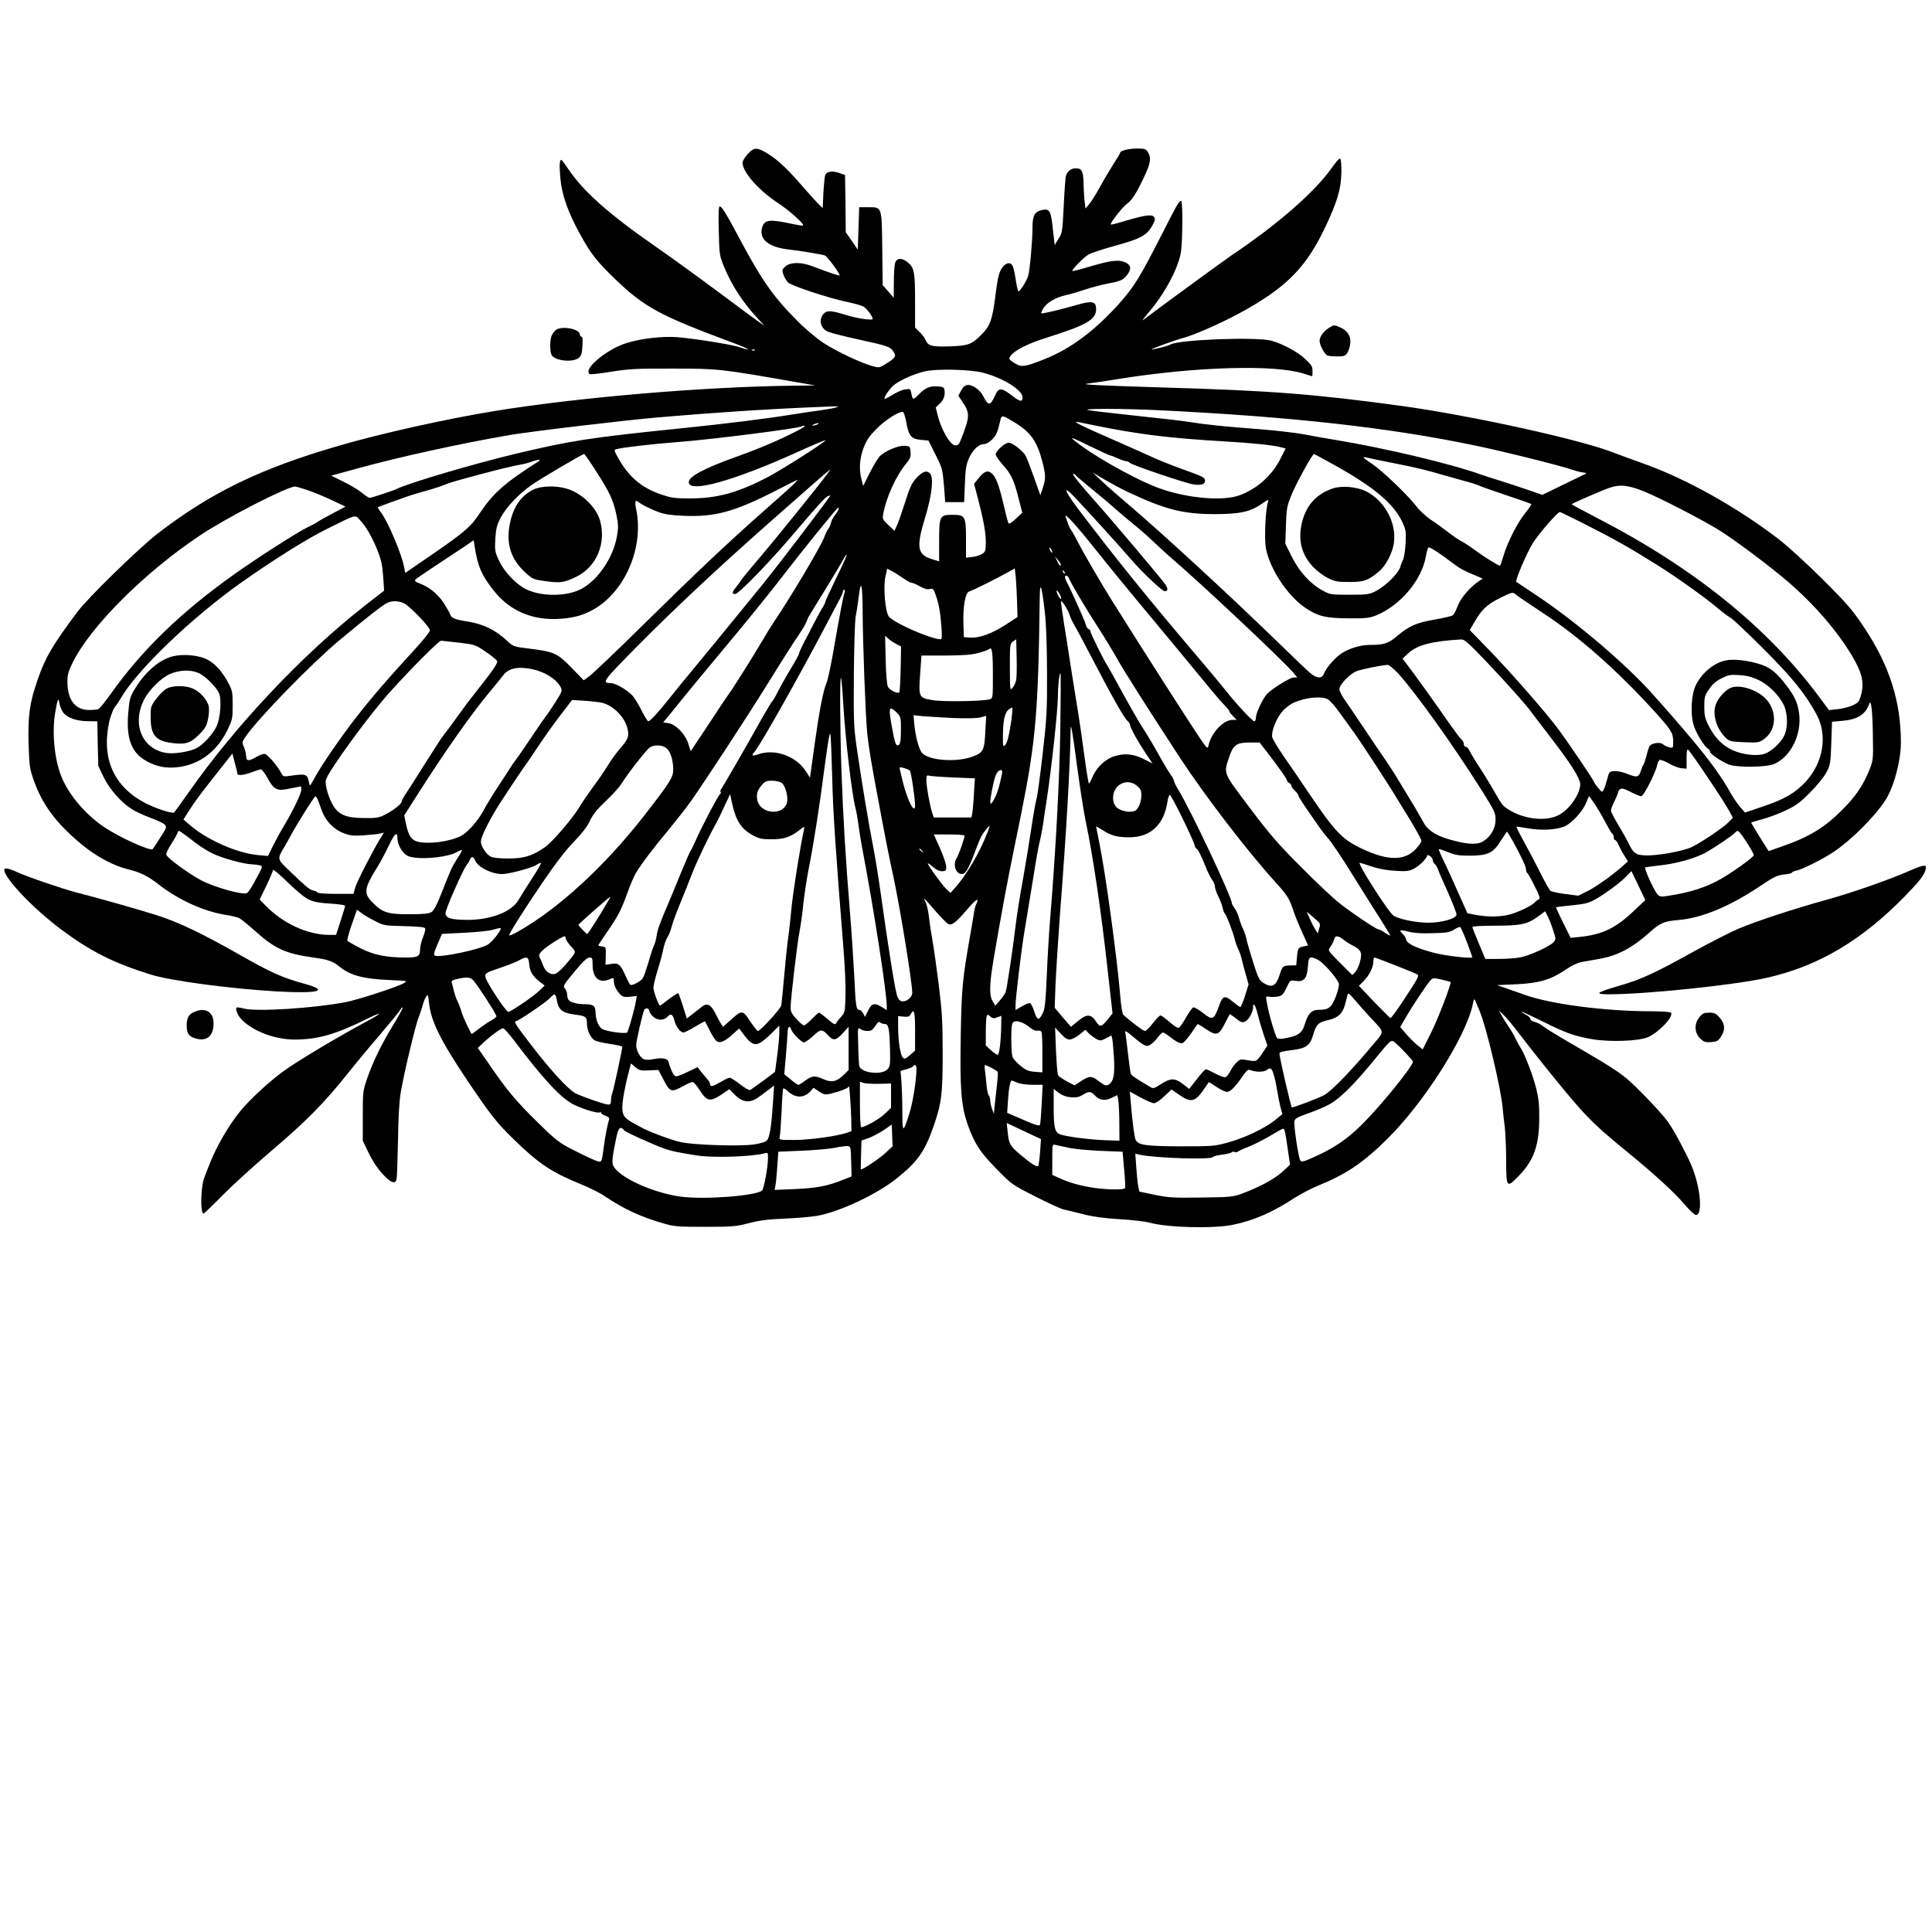 <?xml version="1.0" encoding="UTF-8" standalone="yes"?>
<svg version="1.0" xmlns="http://www.w3.org/2000/svg" width="1024pt" height="1024pt" viewBox="0 0 1366 1366" preserveAspectRatio="xMidYMid meet">
  <g transform="translate(0,1366) scale(0.1,-0.1)" fill="#000000" stroke="none">
    <path d="M5286 12570 c-20 -22 -36 -49 -36 -60 0 -66 112 -194 250 -285 84
-55 189 -150 178 -160 -2 -2 -35 3 -73 11 -160 35 -198 32 -215 -20 -28 -87
42 -145 195 -161 62 -7 218 -32 247 -41 16 -5 111 -134 104 -141 -4 -4 -69 18
-196 66 -77 29 -151 28 -186 -2 -25 -22 -26 -26 -15 -59 6 -19 22 -44 34 -56
26 -24 294 -112 417 -137 47 -10 97 -23 112 -31 24 -12 68 -70 68 -89 0 -13
-120 5 -199 31 -89 28 -124 30 -145 8 -41 -41 -26 -107 30 -130 20 -8 116 -33
213 -54 206 -45 224 -51 245 -82 25 -35 20 -46 -40 -84 -55 -35 -57 -36 -103
-23 -80 21 -256 104 -348 164 -54 36 -128 98 -193 164 -165 166 -246 283 -405
581 -95 178 -121 220 -137 220 -7 0 -9 -58 -6 -172 4 -168 5 -175 37 -253 54
-133 136 -258 245 -374 l41 -44 -35 24 c-19 13 -150 109 -290 214 -140 104
-341 250 -445 322 -330 229 -509 388 -617 548 -24 35 -46 65 -49 65 -13 0 -15
-38 -7 -130 10 -117 55 -244 140 -397 77 -140 116 -189 248 -317 205 -197 315
-257 820 -445 74 -27 127 -50 118 -51 -10 0 -35 7 -55 14 -46 18 -326 63 -444
72 -107 8 -257 -9 -361 -42 -142 -45 -310 -187 -258 -219 5 -3 74 4 152 17
127 20 177 23 438 22 320 0 329 -1 900 -101 l105 -18 -165 -2 c-631 -8 -1504
-82 -2097 -178 -338 -55 -800 -157 -1102 -245 -557 -161 -911 -332 -1291 -626
-124 -96 -489 -451 -561 -548 -178 -238 -228 -322 -283 -482 -56 -160 -69
-253 -64 -449 5 -157 7 -177 35 -257 61 -176 159 -308 340 -458 105 -87 225
-151 328 -176 87 -21 143 -49 219 -109 140 -109 320 -190 475 -214 40 -6 83
-17 94 -23 12 -6 64 -49 116 -95 135 -121 213 -156 406 -183 106 -15 136 -25
182 -62 81 -65 166 -88 353 -97 134 -6 135 -6 104 -23 -50 -28 -325 -117 -408
-133 -229 -44 -628 -69 -721 -46 -26 7 -50 10 -52 7 -12 -12 11 -63 43 -92 85
-80 230 -133 365 -134 163 0 289 35 511 145 108 54 118 46 13 -10 -222 -119
-525 -300 -615 -369 -98 -74 -221 -188 -286 -266 -83 -99 -175 -257 -224 -385
-13 -33 -29 -73 -35 -90 -26 -62 -30 -255 -6 -255 4 0 66 59 137 131 71 72
226 213 344 313 243 207 369 334 533 539 62 78 170 208 240 289 69 81 131 157
137 168 6 12 14 19 17 17 3 -3 -27 -59 -67 -124 -85 -140 -141 -255 -184 -378
-30 -87 -31 -95 -31 -265 l0 -175 32 -67 c38 -82 78 -140 129 -190 43 -43 71
-49 78 -15 3 12 7 135 10 272 2 167 9 281 20 345 24 140 105 478 127 530 10
25 23 63 28 85 6 22 17 49 24 59 12 17 15 13 20 -42 14 -133 80 -266 273 -554
160 -238 209 -300 326 -413 175 -171 268 -233 464 -313 66 -26 146 -66 179
-89 135 -91 258 -148 420 -194 72 -21 101 -23 290 -23 193 0 218 2 310 26 77
20 135 27 250 32 83 3 187 12 233 20 161 29 424 153 563 265 146 117 197 189
258 363 58 168 66 226 66 518 0 231 -4 294 -28 490 -16 124 -35 261 -43 305
-8 44 -20 118 -25 165 -5 47 -17 99 -26 115 -19 36 -13 31 77 -73 36 -41 73
-78 83 -84 26 -14 55 8 135 102 62 73 90 89 64 37 -6 -12 -13 -38 -15 -57 -3
-19 -14 -89 -26 -155 -56 -316 -62 -381 -68 -705 -7 -387 2 -506 49 -641 48
-135 88 -197 209 -319 103 -105 108 -108 270 -190 90 -46 180 -87 199 -91 19
-4 80 -19 135 -33 70 -18 148 -29 260 -36 88 -5 185 -16 215 -25 129 -35 451
-43 590 -14 145 30 280 89 429 187 47 30 123 70 170 89 198 80 321 163 492
333 257 254 552 718 601 945 10 47 11 48 21 25 5 -14 18 -44 28 -67 46 -105
154 -559 164 -693 2 -25 8 -81 14 -125 5 -44 10 -153 10 -242 1 -193 3 -196
92 -104 104 107 142 216 142 406 1 89 -5 142 -21 207 -23 93 -81 244 -109 287
-10 14 -25 43 -35 63 -9 21 -30 57 -46 81 -16 23 -40 60 -52 82 l-22 40 32
-30 c18 -16 65 -73 105 -125 130 -171 334 -423 422 -522 94 -107 169 -176 348
-322 193 -158 336 -289 404 -370 37 -43 72 -76 82 -76 51 0 31 204 -34 355
-43 97 -120 241 -165 305 -26 36 -105 124 -177 196 -140 141 -157 153 -520
364 -88 51 -172 103 -187 116 -15 12 -41 25 -58 29 -16 4 -30 13 -30 21 0 7
-13 20 -29 29 -17 8 -32 18 -34 22 -3 5 63 -26 146 -67 173 -86 225 -104 352
-127 127 -22 332 -14 397 14 79 36 181 144 163 173 -4 6 -66 10 -143 10 -330
1 -708 50 -897 118 -16 6 -66 24 -110 39 l-80 28 135 6 c161 7 247 33 351 104
45 31 83 48 120 55 30 5 83 14 119 21 126 22 231 77 351 185 78 69 102 80 204
89 168 14 365 96 581 241 97 65 119 76 168 81 31 3 56 9 56 14 0 4 15 10 33
14 43 9 193 85 265 134 125 85 286 246 362 363 60 91 110 278 110 409 0 288
-80 541 -256 807 -87 130 -117 166 -293 342 -111 111 -246 234 -311 285 -295
227 -659 431 -964 539 -87 31 -180 65 -205 75 -226 91 -1008 263 -1501 331
-617 84 -920 108 -1675 130 -203 6 -417 14 -475 17 -99 6 -102 7 -50 14 30 3
129 18 220 33 532 84 1080 99 1282 36 35 -11 64 -20 66 -20 1 0 2 17 2 37 0
32 -7 44 -52 85 -52 50 -157 106 -238 129 -101 29 -659 8 -715 -27 -17 -10
-114 -35 -133 -34 -10 1 177 69 218 79 90 23 314 124 455 205 292 166 424 305
554 578 86 181 113 272 115 388 1 55 -3 97 -9 99 -5 3 -34 -29 -62 -70 -119
-168 -382 -397 -698 -609 -59 -40 -504 -365 -635 -464 -8 -6 12 20 44 58 117
138 212 320 227 432 11 90 12 354 0 354 -15 0 -25 -18 -143 -250 -147 -288
-190 -358 -292 -473 -174 -195 -349 -325 -533 -397 -142 -56 -160 -58 -212
-26 -36 23 -40 29 -29 45 26 42 121 91 266 136 275 87 342 126 342 199 0 56
-28 62 -137 30 -117 -34 -246 -64 -251 -59 -2 2 4 17 13 33 25 42 87 79 164
96 36 8 99 27 140 41 41 13 109 32 153 40 91 17 109 25 137 61 33 42 28 72
-15 90 -47 20 -101 13 -253 -32 -63 -19 -116 -32 -119 -30 -7 7 78 95 112 115
17 11 97 38 178 60 202 55 241 78 282 159 14 27 15 36 5 49 -16 19 -65 12
-201 -28 -55 -17 -102 -29 -104 -26 -8 8 83 124 114 146 36 25 72 83 126 200
42 89 47 128 21 167 -13 21 -23 24 -74 24 -58 0 -121 -15 -121 -30 0 -4 -22
-41 -48 -81 -26 -41 -69 -113 -95 -161 -26 -48 -60 -102 -75 -120 l-27 -32 -7
55 c-3 29 -6 85 -7 122 -1 87 -12 107 -55 107 -34 0 -59 -20 -70 -55 -3 -11
-10 -106 -15 -211 -9 -181 -11 -193 -35 -229 -14 -21 -27 -43 -27 -49 -1 -6
-7 42 -14 107 -14 139 -23 156 -82 141 -49 -12 -63 -40 -63 -129 0 -89 -18
-290 -30 -334 -9 -34 -57 -111 -69 -111 -4 0 -12 36 -19 80 -6 44 -16 89 -22
100 -24 45 -80 6 -99 -69 -6 -20 -17 -90 -25 -157 -20 -152 -36 -198 -89 -252
-73 -75 -97 -85 -213 -90 -139 -6 -171 1 -188 41 -7 18 -28 45 -45 61 l-31 30
0 188 c0 206 -6 238 -55 276 -38 30 -73 29 -85 -4 -6 -14 -10 -76 -10 -137
l-1 -112 -39 45 -39 44 -3 258 c-4 302 0 293 -101 293 l-62 0 -5 -150 -5 -150
-42 62 -43 61 -2 203 -3 202 -43 15 c-49 16 -86 10 -97 -15 -4 -10 -10 -67
-13 -126 l-5 -108 -24 23 c-14 13 -77 82 -140 155 -106 121 -179 185 -260 227
-48 24 -67 20 -107 -24z m51 -1386 c-3 -3 -12 -4 -19 -1 -8 3 -5 6 6 6 11 1
17 -2 13 -5z m1613 -159 c144 -38 280 -123 280 -175 0 -35 -19 -31 -79 16 -66
51 -89 53 -110 9 -29 -64 -41 -77 -57 -64 -9 7 -23 29 -32 48 -21 43 -77 83
-112 79 -17 -2 -31 -14 -45 -40 l-19 -36 26 -39 c57 -82 56 -108 -4 -261 -18
-47 -24 -53 -47 -50 -33 4 -93 105 -118 200 l-17 67 26 25 c29 26 42 60 36 97
-3 21 -10 24 -47 27 -55 4 -89 -10 -132 -54 -18 -19 -36 -34 -41 -34 -4 0 -10
16 -14 36 -6 35 -8 36 -43 31 -20 -2 -58 -19 -86 -36 -27 -17 -53 -31 -58 -31
-18 0 38 81 72 104 54 38 143 75 213 91 84 19 318 13 408 -10z m-1036 -245
c-11 -4 -56 -13 -100 -19 -43 -6 -134 -19 -202 -30 -189 -31 -487 -68 -812
-101 -625 -64 -761 -85 -1144 -176 -292 -69 -771 -210 -851 -251 -27 -13 -178
-63 -192 -63 -6 0 -30 16 -53 35 -24 20 -82 55 -131 79 l-87 43 186 51 c289
80 736 178 1075 236 145 25 815 105 1052 125 380 33 770 59 1145 74 139 6 137
6 114 -3z m2271 -20 c948 -46 1638 -123 2249 -251 200 -41 629 -149 681 -170
17 -6 48 -15 69 -18 38 -6 38 -6 15 -17 -13 -6 -85 -41 -159 -77 l-135 -66
-95 33 c-52 18 -142 48 -200 66 -58 18 -121 38 -140 45 -207 75 -678 187
-1030 245 -69 11 -170 29 -225 40 -55 10 -192 26 -305 35 -265 20 -385 33
-490 50 -47 8 -220 28 -384 45 -165 18 -318 35 -340 40 -62 12 240 12 489 0z
m-1777 -86 c17 -96 35 -118 103 -124 l54 -5 49 -99 c48 -94 50 -103 60 -217
l9 -119 67 0 67 0 5 128 c4 103 9 137 28 180 26 60 70 102 107 102 15 0 38 13
58 33 30 30 39 52 59 140 8 33 14 32 94 -16 119 -72 164 -135 203 -285 23 -92
24 -115 2 -182 l-17 -52 -46 129 c-25 70 -51 138 -58 150 -19 35 -94 93 -120
93 -27 0 -92 -59 -92 -83 0 -9 22 -41 49 -72 62 -70 78 -104 112 -235 l27
-105 -46 -43 c-33 -31 -48 -39 -53 -30 -3 7 -19 67 -34 133 -31 134 -53 191
-83 218 -28 25 -54 15 -93 -34 l-32 -40 27 -102 c41 -158 56 -243 56 -312 0
-58 -3 -66 -25 -81 -14 -9 -45 -19 -70 -22 l-45 -5 0 129 c0 165 -5 174 -95
174 -91 0 -95 -7 -95 -187 l0 -142 -46 14 c-109 32 -118 83 -53 296 49 161 62
284 34 312 -24 24 -52 14 -98 -35 -30 -33 -45 -65 -77 -167 -22 -69 -48 -144
-58 -165 l-18 -39 -43 41 c-41 38 -43 44 -36 79 21 117 91 270 160 353 30 36
36 49 33 84 -3 40 -4 41 -40 44 -48 4 -150 -40 -183 -80 -13 -16 -44 -68 -68
-116 l-44 -88 -11 43 c-20 73 -15 151 14 227 21 55 41 83 93 136 62 62 161
125 186 117 5 -2 16 -35 23 -73z m1337 -23 c306 -62 524 -89 900 -111 206 -12
353 -27 407 -41 l38 -10 -36 -71 c-61 -121 -164 -213 -290 -260 -123 -45 -388
-19 -584 56 -180 70 -481 242 -595 341 -20 17 16 3 112 -45 79 -38 147 -70
152 -70 5 0 31 -10 58 -22 26 -12 52 -20 57 -19 5 1 16 -4 25 -12 19 -17 389
-142 448 -152 53 -8 83 1 83 25 0 24 -8 28 -165 85 -72 26 -157 60 -190 75
-33 16 -154 69 -269 120 -263 115 -326 146 -268 135 9 -2 62 -13 117 -24z
m-1965 9 c-8 -5 -22 -9 -30 -9 -10 0 -8 3 5 9 27 12 43 12 25 0z m-145 -47
c-122 -63 -265 -124 -430 -183 -228 -82 -335 -139 -335 -179 0 -80 318 9 771
214 105 48 193 85 195 82 8 -7 -304 -206 -411 -262 -214 -111 -356 -149 -550
-149 -104 0 -131 4 -200 28 -142 48 -233 127 -310 268 -23 43 -24 47 -8 52 41
12 256 37 440 51 239 18 858 97 872 111 2 2 11 4 20 4 9 -1 -15 -17 -54 -37z
m-1421 -284 c96 -149 123 -206 144 -308 14 -68 15 -90 4 -153 -26 -149 -132
-307 -250 -371 -102 -55 -277 -57 -389 -5 -70 33 -158 124 -194 203 -30 63
-31 72 -27 154 5 75 10 97 39 152 39 74 126 166 219 231 60 42 358 218 370
218 4 0 41 -54 84 -121z m5226 40 c273 -152 412 -269 473 -396 28 -60 29 -69
25 -156 -3 -51 -11 -104 -19 -117 -7 -14 -14 -31 -15 -37 -8 -50 -104 -146
-182 -185 -42 -21 -61 -23 -182 -23 -131 0 -136 1 -189 30 -87 48 -164 132
-217 238 l-46 92 4 130 c4 120 7 136 39 215 31 78 147 288 159 290 3 0 70 -36
150 -81z m415 16 c172 -34 209 -43 390 -95 44 -13 107 -30 140 -39 33 -9 65
-20 72 -24 6 -4 91 -34 188 -67 98 -32 179 -61 182 -64 3 -2 -16 -30 -41 -61
-56 -68 -125 -204 -155 -302 -12 -40 -23 -73 -25 -73 -12 0 -112 62 -171 106
-38 28 -86 60 -105 69 -19 10 -62 39 -95 65 -33 26 -87 65 -121 87 -33 23 -79
65 -101 95 -61 79 -239 249 -310 297 -64 42 -77 56 -45 47 9 -3 98 -21 197
-41z m-6049 12 c-237 -151 -319 -224 -412 -363 -65 -99 -106 -134 -344 -298
l-185 -127 -6 33 c-15 92 -114 327 -166 396 -14 18 -23 34 -22 36 5 3 156 58
224 81 28 9 88 27 135 40 47 13 105 33 130 44 48 20 445 125 520 136 24 4 60
13 80 21 46 17 72 17 46 1z m2042 -89 c-42 -60 -374 -471 -483 -598 -59 -69
-114 -136 -123 -150 -9 -14 -26 -38 -39 -53 -28 -34 -29 -47 -5 -47 24 0 244
226 404 415 176 207 228 264 249 276 11 5 19 7 19 5 0 -10 -341 -458 -482
-633 -136 -168 -504 -617 -568 -693 -16 -19 -56 -69 -89 -110 -71 -91 -135
-160 -147 -160 -5 0 -26 33 -46 73 -20 40 -48 88 -63 105 -34 40 -121 92 -155
92 -69 1 -61 11 191 266 252 255 579 561 925 866 277 245 428 377 432 377 2 1
-7 -14 -20 -31z m2117 -122 c275 -130 397 -161 630 -161 180 1 248 17 334 78
36 25 43 27 37 11 -18 -46 -28 -259 -16 -328 26 -145 151 -336 278 -423 89
-60 143 -74 308 -75 122 -1 146 2 194 21 171 70 321 248 351 415 6 36 15 66
20 66 14 0 85 -46 159 -103 61 -47 87 -61 184 -101 l40 -17 -25 -16 c-61 -40
-129 -118 -150 -172 -12 -31 -27 -62 -34 -69 -6 -7 -64 -21 -128 -32 -133 -23
-184 -45 -270 -118 -61 -52 -93 -62 -197 -62 -62 0 -145 -26 -197 -61 -48 -33
-107 -102 -122 -142 -14 -37 -50 -35 -98 5 -21 18 -119 111 -218 208 -350 340
-816 770 -1085 999 -69 58 -150 130 -180 159 l-55 52 85 -51 c47 -27 117 -65
155 -83z m-360 114 c3 -5 54 -48 113 -96 59 -48 141 -117 182 -154 41 -36 98
-83 125 -105 28 -22 84 -71 125 -110 41 -39 96 -89 121 -111 215 -183 804
-737 874 -821 l27 -33 -25 0 c-26 0 -158 -82 -190 -118 -29 -32 -77 -134 -77
-164 0 -15 -5 -28 -11 -28 -14 0 -125 120 -204 219 -33 42 -135 164 -226 271
-315 370 -556 669 -802 993 -110 144 -130 197 -39 102 92 -97 334 -364 399
-440 75 -88 220 -225 238 -225 23 0 25 15 6 46 -19 30 -380 458 -506 599 -106
119 -158 185 -147 185 6 0 13 -4 17 -10z m-1981 -51 c-10 -12 -104 -97 -209
-189 -259 -228 -490 -446 -877 -827 -180 -178 -347 -336 -370 -353 l-41 -30
-86 89 c-100 103 -123 113 -299 135 -112 14 -113 14 -160 58 -79 74 -166 116
-273 133 -89 14 -118 25 -125 48 -3 12 -26 51 -49 87 -43 64 -103 112 -178
139 -16 6 -26 15 -22 21 3 5 65 48 138 96 73 48 164 109 204 135 l72 49 6 -38
c22 -147 51 -212 141 -324 122 -151 298 -216 510 -189 66 9 109 21 164 48 236
114 385 438 329 717 -13 61 -8 76 15 57 24 -20 86 -51 146 -73 39 -14 90 -22
175 -25 217 -9 353 27 637 171 89 46 165 84 167 84 2 1 -4 -8 -15 -19z m6001
-64 c111 -45 406 -197 526 -271 112 -69 376 -267 494 -370 185 -160 343 -343
449 -520 71 -119 88 -190 65 -275 -13 -49 -18 -56 -59 -76 -25 -11 -73 -24
-107 -27 l-61 -7 -70 94 c-364 490 -888 913 -1565 1262 -103 54 -187 99 -185
100 8 8 213 97 265 115 76 27 134 21 248 -25z m-9454 11 c41 -14 119 -46 173
-71 l99 -47 -93 -49 c-51 -27 -99 -54 -106 -60 -6 -5 -39 -23 -73 -39 -73 -36
-359 -219 -517 -332 -377 -268 -653 -536 -873 -847 -39 -54 -77 -101 -86 -105
-9 -3 -38 -6 -64 -6 -96 0 -150 66 -154 187 -1 60 3 77 34 143 123 255 508
641 904 905 183 123 614 344 671 345 6 0 45 -11 85 -24z m3759 -135 c0 -5 -11
-22 -23 -38 -13 -15 -27 -41 -31 -58 -4 -16 -13 -37 -20 -45 -7 -8 -20 -35
-29 -60 -23 -63 -243 -433 -357 -600 -20 -30 -56 -89 -80 -130 -54 -93 -214
-348 -236 -375 -8 -11 -72 -105 -140 -210 -69 -104 -127 -191 -129 -194 -2 -2
-9 18 -16 43 -17 67 -88 144 -140 152 l-40 7 23 27 c13 15 60 73 104 128 89
109 119 146 398 481 103 124 244 299 314 390 138 180 390 491 397 491 3 0 5
-4 5 -9z m5250 -94 c228 -115 330 -172 547 -308 122 -76 343 -234 418 -299 33
-28 73 -58 89 -67 16 -8 120 -106 231 -217 204 -203 300 -322 378 -466 80
-147 50 -338 -74 -475 -75 -81 -153 -127 -301 -176 l-130 -44 -35 40 c-19 22
-51 69 -71 105 -91 163 -227 334 -554 700 -182 203 -530 500 -800 681 -84 56
-155 104 -157 105 -10 9 76 210 118 276 44 68 174 218 190 218 3 0 71 -33 151
-73z m-3427 -201 c78 -98 210 -260 292 -358 152 -182 411 -495 520 -628 33
-40 75 -88 93 -106 17 -18 32 -36 32 -40 0 -4 12 -21 27 -36 l27 -28 -31 0
c-63 0 -150 -93 -168 -179 -7 -33 -8 -32 -117 135 -128 196 -321 498 -572 897
-68 109 -191 319 -231 397 -21 41 -44 82 -50 90 -7 8 -17 29 -23 45 -5 17 -13
39 -17 50 -15 40 77 -61 218 -239z m-5208 217 c43 -46 84 -117 122 -209 28
-70 36 -105 42 -188 4 -55 7 -101 7 -102 -1 -1 -62 -48 -136 -106 -439 -343
-916 -848 -1250 -1326 -51 -73 -96 -134 -99 -137 -15 -9 -130 29 -204 67 -222
116 -311 314 -255 573 10 48 34 104 47 115 4 3 19 27 35 53 113 197 497 566
846 814 224 159 473 315 605 380 225 111 203 105 240 66z m4895 -228 c0 -5 -5
-3 -10 5 -5 8 -10 20 -10 25 0 6 5 3 10 -5 5 -8 10 -19 10 -25z m-1527 -181
c-42 -88 -78 -164 -78 -170 0 -6 -8 -21 -16 -35 -9 -13 -35 -60 -58 -104 -23
-44 -45 -87 -49 -95 -33 -60 -62 -122 -62 -130 0 -6 -26 -54 -59 -108 -32 -53
-73 -126 -91 -162 -18 -36 -36 -67 -41 -70 -4 -3 -34 -53 -67 -110 -122 -219
-282 -495 -292 -508 -6 -7 -9 -16 -5 -21 3 -5 2 -11 -2 -13 -12 -5 -133 -236
-180 -343 -12 -27 -27 -57 -33 -65 -5 -8 -37 -82 -71 -165 -33 -82 -74 -179
-89 -215 -56 -130 -72 -176 -77 -215 -3 -22 -11 -52 -18 -68 -8 -15 -26 -69
-40 -120 -15 -50 -32 -101 -40 -113 -15 -23 -75 -55 -88 -47 -4 2 -19 30 -33
61 -37 83 -50 95 -101 87 l-42 -6 2 63 c2 62 1 63 -25 66 -16 2 -28 5 -28 8 0
2 29 46 64 97 77 112 96 148 142 274 19 54 46 116 59 139 36 61 129 184 234
309 50 61 121 151 156 200 99 141 385 577 536 820 75 121 158 253 185 294 27
40 57 85 66 100 10 14 22 37 28 51 6 14 13 30 15 35 3 6 52 87 110 180 58 94
116 192 131 218 14 27 27 47 30 44 3 -2 -30 -76 -73 -163z m1587 95 c0 -18
-10 -8 -25 24 l-16 32 21 -24 c11 -13 20 -27 20 -32z m-1117 -95 c26 -19 53
-34 61 -34 7 0 34 -11 59 -25 31 -18 53 -24 70 -20 22 6 27 2 41 -37 23 -63
34 -121 42 -225 5 -65 4 -93 -4 -93 -67 0 -323 111 -366 159 -27 29 -43 214
-25 288 l12 52 31 -16 c17 -8 52 -31 79 -49z m808 -168 l3 -109 -82 -53 c-98
-64 -186 -96 -251 -92 l-46 3 -3 90 c-5 123 13 226 41 233 22 6 202 95 277
138 l45 25 7 -63 c3 -35 7 -112 9 -172z m337 199 c-3 -3 -9 2 -12 12 -6 14 -5
15 5 6 7 -7 10 -15 7 -18z m29 -32 c11 -30 112 -202 203 -343 48 -74 111 -178
140 -230 51 -91 226 -366 445 -701 177 -270 475 -658 671 -874 87 -96 101
-119 129 -205 10 -30 37 -98 61 -150 l43 -95 -30 -6 c-41 -9 -43 -12 -49 -77
l-5 -57 -43 -1 c-50 -1 -55 -6 -72 -59 -27 -87 -55 -103 -117 -65 -28 17 -37
33 -72 144 -22 69 -43 142 -47 163 -4 21 -15 54 -24 73 -10 19 -23 55 -30 80
-7 24 -20 55 -31 68 -10 14 -19 29 -19 35 0 42 -285 647 -376 798 -19 31 -34
62 -34 68 0 7 -10 27 -23 44 -13 18 -50 79 -82 137 -32 58 -81 141 -110 185
-29 44 -96 161 -150 260 -54 99 -102 185 -107 192 -17 21 -118 226 -118 238 0
7 -6 15 -14 18 -7 3 -17 18 -20 34 -6 24 -107 250 -137 305 -5 10 -9 22 -9 28
0 17 20 11 27 -7z m-1458 -233 c2 -241 20 -733 32 -855 10 -105 30 -225 84
-510 47 -253 75 -392 105 -530 47 -223 130 -733 130 -805 0 -28 -35 -60 -65
-60 -19 0 -29 8 -40 33 -14 30 -61 321 -121 752 -14 99 -36 235 -49 302 -32
161 -77 432 -112 668 -27 184 -28 202 -26 550 2 198 7 385 13 415 6 30 16 95
22 145 16 126 26 85 27 -105z m1288 -5 c10 -87 15 -228 16 -430 1 -277 -2
-321 -32 -584 -18 -156 -37 -294 -42 -308 -5 -14 -21 -102 -35 -196 -14 -95
-41 -260 -60 -367 -20 -107 -42 -247 -50 -310 -26 -213 -65 -472 -74 -495 -5
-13 -23 -39 -41 -59 l-32 -37 -18 31 c-21 34 -23 86 -9 200 12 91 91 538 126
710 14 69 51 256 84 415 102 506 121 720 131 1505 1 150 12 128 36 -75z
m-1418 128 c-9 -28 -34 -163 -84 -448 -15 -82 -33 -165 -41 -183 -24 -56 -51
-196 -85 -439 l-32 -232 -28 44 c-70 110 -222 164 -341 121 -39 -14 -48 -8
-25 16 37 39 314 530 507 898 48 91 94 179 103 195 9 17 17 36 17 43 0 6 4 12
9 12 6 0 6 -11 0 -27z m1534 -36 c-3 -5 -11 4 -19 18 -21 40 -17 55 5 20 10
-16 16 -34 14 -38z m3216 28 c9 -8 97 -68 196 -133 253 -167 515 -398 783
-692 118 -130 132 -152 132 -213 0 -47 0 -47 -27 -41 -16 4 -36 13 -45 22 -22
18 -84 8 -96 -16 -5 -9 -15 -39 -21 -67 -7 -27 -16 -54 -20 -60 -5 -5 -14 -27
-20 -47 -15 -45 -28 -47 -102 -17 -29 11 -68 19 -87 17 -33 -3 -36 -6 -48 -56
-8 -29 -19 -63 -25 -75 -12 -21 -12 -21 -40 13 -16 19 -29 38 -29 42 0 9 -176
269 -247 366 -86 117 -347 415 -495 567 l-136 140 35 60 c50 86 87 121 177
166 88 44 93 45 115 24z m-7866 -59 c39 -16 187 -169 187 -193 0 -10 -48 -70
-106 -133 -196 -213 -300 -334 -414 -480 -112 -143 -256 -353 -304 -445 -25
-46 -25 -46 -31 -18 -13 61 -20 64 -131 48 -48 -7 -53 -6 -65 18 -33 60 -100
137 -120 137 -11 0 -40 -12 -64 -26 -49 -28 -65 -25 -65 12 0 14 -7 41 -15 61
-15 35 -14 38 11 74 92 133 461 512 659 678 196 164 318 259 346 270 35 14 75
13 112 -3z m4708 -80 c7 -22 23 -57 35 -76 12 -19 76 -139 142 -266 133 -255
212 -394 236 -413 9 -8 16 -19 16 -27 0 -18 54 -115 111 -201 l48 -71 -56 28
c-76 39 -137 46 -208 25 -68 -19 -133 -80 -161 -150 -11 -25 -22 -45 -25 -45
-3 0 -18 91 -33 203 -15 111 -34 243 -42 292 -28 173 -44 271 -60 375 -9 58
-26 173 -40 255 -13 83 -23 155 -23 160 0 21 47 -49 60 -89z m-1223 -210 l33
-17 -3 -159 c-2 -87 -6 -162 -10 -166 -12 -11 -68 17 -80 40 -7 13 -14 88 -16
191 l-4 170 23 -21 c13 -12 39 -29 57 -38z m847 -253 c-3 -17 -14 -42 -25 -55
-19 -23 -19 -22 -20 144 0 162 1 167 23 183 l22 15 3 -127 c2 -71 0 -142 -3
-160z m3323 130 c149 -157 279 -303 317 -355 11 -15 67 -89 126 -165 127 -166
184 -250 209 -305 16 -36 17 -46 5 -85 -21 -68 -85 -146 -146 -177 -87 -43
-226 -31 -334 29 -54 30 -65 42 -104 112 -24 43 -74 126 -112 185 -38 58 -74
118 -80 132 -7 14 -18 26 -26 26 -7 0 -13 8 -13 19 0 10 -7 25 -16 32 -9 7
-43 52 -76 99 -122 175 -253 358 -319 444 l-23 29 40 37 c64 60 168 87 376 99
22 1 51 -25 176 -156z m-7261 133 c109 -13 115 -15 184 -62 40 -27 76 -56 82
-65 10 -16 -18 -57 -162 -239 -33 -41 -77 -100 -98 -130 -21 -30 -59 -81 -83
-114 -25 -32 -50 -66 -56 -75 -18 -27 -156 -244 -179 -281 -12 -19 -38 -60
-58 -90 -21 -30 -37 -60 -37 -67 0 -16 -54 -60 -114 -91 -46 -24 -61 -27 -152
-26 -122 1 -175 21 -215 83 -34 52 -63 152 -55 186 16 62 311 467 460 630 163
179 339 355 355 355 9 -1 67 -7 128 -14z m3773 -227 c0 -164 0 -167 -22 -173
-48 -15 -332 -19 -406 -6 -96 16 -98 20 -86 187 l9 128 170 0 c132 1 185 5
235 19 36 9 69 22 74 27 20 19 26 -21 26 -182z m2864 11 c120 -131 388 -504
587 -820 98 -156 104 -168 103 -217 0 -63 -38 -125 -94 -155 -43 -23 -117 -17
-236 18 -97 28 -154 67 -183 126 -13 23 -50 89 -84 144 -34 56 -75 124 -91
150 -31 52 -52 85 -158 240 -37 55 -97 144 -134 199 -37 55 -80 119 -96 141
-15 23 -28 51 -28 62 0 31 75 109 123 127 38 14 170 41 218 44 9 1 42 -26 73
-59z m-6122 29 c93 -20 173 -71 203 -129 12 -23 8 -32 -41 -109 -29 -46 -60
-91 -68 -100 -7 -9 -47 -65 -87 -126 -40 -60 -91 -135 -113 -165 -23 -30 -43
-59 -46 -65 -3 -5 -39 -62 -81 -125 -42 -63 -90 -142 -108 -176 -41 -78 -113
-159 -163 -185 -81 -41 -232 -60 -309 -39 -42 12 -63 46 -80 132 l-11 53 102
160 c194 304 374 559 504 715 39 47 83 100 97 119 37 47 104 60 201 40z m3735
-416 c-6 -365 -30 -828 -71 -1338 -9 -104 -20 -292 -25 -416 -8 -184 -13 -233
-28 -262 -27 -55 -40 -53 -60 10 -9 30 -23 57 -30 60 -6 3 -32 -7 -57 -22
l-46 -27 0 27 c0 57 42 408 65 540 13 77 40 241 60 365 19 124 40 239 45 255
5 17 17 77 26 135 8 58 19 130 24 160 35 229 80 642 80 743 0 70 10 157 18
157 3 0 2 -174 -1 -387z m-1536 190 c14 -256 63 -671 89 -762 5 -19 14 -70 20
-115 6 -45 17 -115 25 -156 86 -452 175 -1030 175 -1129 l0 -23 -34 21 c-53
33 -73 28 -98 -24 l-22 -45 -13 25 c-8 14 -20 25 -27 25 -22 0 -26 23 -36 239
-6 113 -19 314 -30 446 -30 363 -49 680 -60 990 -11 312 -13 682 -4 672 3 -3
10 -77 15 -164z m3427 13 c15 -8 54 -52 86 -98 33 -45 76 -105 96 -133 55 -76
255 -382 315 -484 6 -9 45 -73 88 -143 42 -70 77 -134 77 -142 0 -9 -16 -34
-36 -55 -79 -89 -200 -89 -384 -2 -143 68 -189 116 -388 411 -50 74 -124 184
-166 243 -41 60 -78 121 -81 136 -8 39 30 135 74 184 20 22 55 49 79 59 82 37
194 48 240 24z m-8941 -94 c28 -37 95 -61 174 -61 l67 -1 3 -157 4 -158 37
-78 c42 -86 121 -177 198 -227 26 -17 85 -44 131 -61 46 -17 92 -38 102 -48
18 -17 17 -21 -29 -92 -26 -41 -50 -78 -54 -82 -15 -18 -235 82 -345 156 -131
89 -248 226 -300 354 -51 125 -69 318 -44 459 16 94 22 105 29 61 4 -21 16
-50 27 -65z m3814 68 c81 -22 159 -104 177 -187 11 -50 2 -72 -58 -140 -22
-26 -60 -78 -83 -116 -23 -38 -69 -105 -103 -150 -33 -45 -72 -102 -87 -127
-52 -90 -201 -264 -257 -302 -89 -61 -146 -78 -258 -78 -57 0 -107 5 -122 13
-33 17 -70 74 -70 108 0 36 77 185 157 304 33 50 76 115 96 145 20 30 48 71
62 90 14 19 56 81 93 137 37 56 105 152 152 213 l85 111 90 -6 c50 -3 106 -10
126 -15z m8981 -240 c3 -159 2 -167 -25 -234 -43 -107 -94 -184 -187 -277
-128 -130 -237 -196 -426 -262 l-99 -35 -63 100 c-35 55 -62 101 -60 103 2 1
39 12 83 24 44 12 118 40 165 63 70 33 100 56 170 127 48 48 98 110 114 141
27 52 29 64 34 206 l5 151 69 6 c111 9 167 44 195 122 13 35 23 -58 25 -235z
m-6091 118 c-17 -112 -30 -165 -47 -179 -12 -10 -14 0 -13 62 0 111 13 170 39
191 13 10 25 16 28 14 2 -3 -1 -42 -7 -88z m-810 53 c27 -28 29 -34 29 -114 0
-93 -5 -117 -25 -117 -13 0 -21 28 -45 164 -18 106 -11 118 41 67z m404 -38
c96 -3 164 -2 189 5 l39 11 -6 -102 c-7 -146 -13 -158 -95 -188 -116 -41 -308
-26 -354 29 -21 24 -45 116 -53 196 l-6 69 68 -7 c37 -3 136 -9 218 -13z m870
-338 c20 -149 47 -322 60 -385 54 -258 110 -636 158 -1071 l33 -294 -33 -42
c-46 -56 -56 -58 -84 -15 -35 54 -67 54 -128 2 l-49 -40 -58 67 -57 68 6 165
c4 91 18 311 31 490 46 588 73 1071 76 1314 0 55 13 -16 45 -259z m-1731 -80
c5 -239 25 -529 81 -1229 9 -110 15 -253 13 -317 -3 -111 -5 -119 -29 -146
-15 -15 -31 -36 -36 -46 -8 -15 -15 -12 -62 28 -29 25 -56 45 -60 45 -4 0 -27
-20 -51 -45 -24 -25 -49 -45 -56 -45 -6 0 -30 20 -53 45 -33 36 -41 52 -41 82
0 59 47 460 64 543 8 41 20 127 26 190 7 63 23 170 36 238 37 185 78 448 115
735 24 178 36 248 40 225 4 -18 9 -154 13 -303z m3074 178 c98 -129 142 -191
142 -202 0 -6 7 -14 15 -17 8 -4 15 -12 15 -18 0 -7 11 -23 25 -36 14 -13 25
-28 25 -34 0 -10 28 -52 147 -223 17 -25 42 -57 56 -72 25 -26 114 -158 176
-260 19 -31 87 -140 152 -243 66 -102 119 -189 119 -192 0 -4 -17 5 -37 19
-21 14 -43 25 -49 25 -15 0 -183 113 -275 185 -41 32 -162 146 -269 254 -165
165 -222 231 -365 421 -189 251 -184 238 -145 355 29 88 52 105 144 105 l72 0
52 -67z m-4246 27 c28 -22 48 -85 48 -153 0 -53 -24 -90 -200 -317 -281 -362
-615 -669 -902 -829 -32 -18 -58 -29 -58 -24 1 16 106 183 240 379 90 133 163
226 219 284 57 59 92 104 111 145 21 45 49 80 112 140 47 44 97 100 113 125
43 70 175 239 199 255 29 21 89 19 118 -5z m7367 -214 c71 -105 138 -211 150
-235 l23 -43 -29 -30 c-32 -35 -183 -137 -257 -175 -62 -31 -250 -65 -334 -61
-71 4 -82 13 -124 98 -12 25 -44 81 -70 124 -26 44 -48 86 -48 95 0 9 11 39
25 66 13 28 25 55 25 61 0 6 6 17 14 23 11 10 27 6 75 -18 33 -17 67 -31 75
-31 17 0 101 164 112 218 4 19 12 36 19 39 7 2 37 -9 67 -26 29 -17 69 -32 88
-33 l35 -3 0 72 c0 57 3 69 13 60 7 -5 71 -96 141 -201z m-10400 32 c1 -14 50
-8 101 12 28 11 57 20 64 20 8 0 30 -28 48 -62 46 -84 66 -93 160 -73 40 8 74
15 76 15 1 0 2 -10 2 -23 0 -28 -53 -139 -118 -249 -28 -46 -65 -114 -84 -152
l-33 -68 -70 6 c-147 13 -363 108 -484 214 l-44 38 38 60 c43 68 91 132 218
292 l90 114 18 -69 c10 -37 18 -71 18 -75z m4754 23 c9 -9 36 -190 37 -244 0
-71 -53 29 -86 162 -13 53 -24 99 -24 103 0 9 61 -9 73 -21z m652 -19 c-19
-93 -31 -134 -53 -177 -18 -34 -27 -44 -30 -33 -4 22 26 176 41 203 19 37 49
42 42 7z m-348 -29 l156 -6 -7 -111 c-3 -61 -9 -123 -12 -138 l-6 -28 -133 0
-133 0 -11 33 c-17 52 -41 185 -41 229 0 32 3 39 16 34 8 -3 85 -9 171 -13z
m-1210 -38 c24 -17 47 -96 38 -136 -22 -100 -191 -87 -211 16 -7 41 0 67 33
105 21 25 32 30 72 30 25 0 56 -7 68 -15z m2512 -21 c25 -21 31 -33 31 -65 0
-53 -23 -105 -50 -114 -40 -13 -108 4 -130 32 -36 46 -22 125 28 156 40 25 85
21 121 -9z m-2835 -219 c26 -61 59 -98 117 -130 46 -25 65 -29 129 -29 89 -1
135 14 196 60 41 32 44 33 39 12 -28 -130 -77 -436 -90 -568 -8 -91 -20 -190
-25 -220 -4 -30 -16 -140 -25 -245 -9 -104 -19 -201 -21 -214 -5 -24 -149
-181 -166 -181 -4 0 -28 31 -54 69 -53 81 -58 81 -137 10 l-55 -49 -15 23 c-8
12 -26 45 -40 74 -32 62 -58 74 -96 44 -14 -12 -44 -35 -66 -52 l-39 -30 -27
86 c-15 48 -30 89 -33 92 -3 3 -32 -15 -65 -40 -33 -26 -61 -47 -64 -47 -10 0
-47 100 -47 127 0 16 14 72 30 125 17 53 35 120 40 149 6 29 18 64 27 78 10
14 24 49 31 76 7 28 33 100 58 160 25 61 65 160 88 220 37 94 122 271 170 355
8 14 33 66 56 115 l42 90 13 -60 c7 -33 20 -78 29 -100z m3155 -7 c44 -90 83
-175 86 -190 4 -16 10 -28 14 -28 9 0 34 -50 65 -127 13 -35 34 -76 45 -92 12
-16 21 -39 21 -50 0 -12 11 -43 24 -69 13 -26 27 -63 31 -82 4 -19 11 -37 16
-40 9 -6 57 -130 70 -184 5 -22 16 -51 23 -65 8 -14 19 -46 25 -71 6 -25 19
-75 30 -113 l19 -67 -25 -80 c-14 -44 -29 -80 -33 -80 -5 0 -27 16 -50 35 -60
50 -74 47 -99 -22 -39 -107 -46 -110 -119 -52 -29 22 -58 39 -66 36 -7 -3 -30
-35 -51 -72 -20 -36 -43 -69 -51 -72 -8 -3 -36 15 -65 41 -28 25 -57 46 -64
46 -7 0 -31 -25 -54 -55 -23 -30 -48 -55 -56 -55 -11 0 -98 65 -152 114 -8 7
-17 63 -23 141 -21 257 -105 875 -150 1089 -11 54 -20 100 -20 102 0 2 21 -10
47 -26 61 -39 102 -50 188 -50 151 0 246 90 270 255 4 25 11 45 16 45 5 0 44
-73 88 -162z m-6111 125 c6 -16 18 -49 28 -76 26 -71 84 -132 152 -157 49 -19
69 -21 147 -16 50 4 101 9 114 13 l25 6 -24 -39 c-59 -98 -169 -313 -179 -351
l-12 -43 -124 0 c-68 0 -126 4 -129 9 -3 5 -18 12 -33 15 -27 7 -50 27 -176
148 -78 75 -78 74 -23 166 17 30 40 70 51 91 39 72 158 261 165 261 4 0 12
-12 18 -27z m9037 -43 c25 -39 58 -97 75 -130 16 -32 34 -61 40 -65 5 -3 10
-15 10 -26 0 -10 4 -19 10 -19 5 0 16 -15 24 -33 7 -18 25 -52 40 -75 l26 -42
-36 -33 c-75 -66 -191 -149 -252 -179 l-63 -31 -92 12 c-50 6 -97 17 -105 23
-8 7 -39 62 -69 122 -30 61 -82 160 -115 219 -33 60 -58 110 -56 112 1 1 39
-4 83 -12 91 -16 194 -11 255 13 51 20 133 110 155 169 10 25 19 45 21 45 2 0
24 -32 49 -70z m-4306 -192 c-51 -134 -146 -295 -224 -382 l-35 -40 -30 29
c-30 29 -130 167 -130 180 0 4 16 -7 35 -24 23 -20 46 -31 65 -31 27 0 30 3
30 33 0 17 -20 76 -44 130 l-44 97 109 0 c60 0 109 -4 109 -8 0 -18 -42 -138
-56 -159 -29 -46 -7 -113 37 -113 25 0 45 33 86 141 19 51 41 106 50 123 14
28 52 76 60 76 1 0 -6 -24 -18 -52z m-5594 -69 c33 -26 89 -60 125 -77 72 -33
215 -71 269 -73 20 -1 46 -4 58 -7 22 -7 22 -9 -26 -96 -26 -50 -55 -94 -63
-100 -27 -17 -229 39 -326 90 -87 46 -236 155 -246 180 -3 8 12 42 34 75 22
34 42 70 45 80 6 19 8 19 38 -3 18 -12 59 -43 92 -69z m10966 4 c27 -42 49
-82 49 -89 0 -16 -181 -144 -265 -186 -86 -44 -179 -74 -294 -94 -96 -17 -102
-17 -120 0 -21 19 -97 183 -89 192 3 3 49 9 102 15 117 12 252 50 326 91 74
42 192 122 209 142 18 22 25 15 82 -71z m-1656 12 c60 -108 95 -183 95 -204 0
-10 3 -21 8 -23 4 -1 28 -43 52 -92 33 -64 41 -90 32 -93 -7 -3 -21 -13 -30
-23 -23 -24 -105 -64 -171 -84 -64 -19 -159 -21 -245 -5 l-61 12 -65 146 c-35
80 -81 181 -103 225 -21 43 -36 80 -34 82 2 2 31 -7 65 -21 51 -21 78 -25 154
-25 128 1 165 18 219 105 23 36 43 65 44 65 2 0 20 -29 40 -65z m-7885 20 c0
-35 18 -77 47 -107 20 -21 38 -28 87 -33 82 -9 225 9 275 35 61 31 61 34 5
-55 -31 -51 -33 -54 -96 -214 -36 -93 -60 -138 -76 -149 -19 -12 -54 -16 -156
-16 -152 -1 -192 11 -263 84 -63 63 -58 100 31 243 25 40 63 111 86 160 40 84
60 102 60 52z m3711 -92 c13 -16 12 -17 -3 -4 -10 7 -18 15 -18 17 0 8 8 3 21
-13z m3609 -64 c0 -9 7 -22 15 -29 8 -6 17 -22 21 -33 3 -12 35 -87 71 -165
35 -79 63 -151 61 -160 -5 -28 -102 -55 -198 -56 -87 0 -206 24 -247 50 -35
22 -260 374 -239 374 3 0 40 -12 83 -26 50 -17 109 -28 168 -31 79 -5 96 -3
132 15 39 20 93 74 93 93 0 5 9 4 20 -3 11 -7 20 -20 20 -29z m-6771 -2 c18
-47 116 -97 191 -97 49 0 210 43 243 65 15 10 30 16 32 13 3 -2 -26 -52 -64
-110 -38 -59 -81 -127 -96 -153 -49 -83 -195 -139 -360 -139 -117 1 -155 12
-155 48 0 28 125 311 150 341 9 11 20 28 23 38 9 24 26 21 36 -6z m-1172 -279
c35 -16 77 -23 151 -27 58 -4 102 -10 102 -16 0 -5 -15 -54 -32 -107 l-32 -98
-51 0 c-152 1 -327 82 -449 209 l-40 41 47 97 c26 54 47 104 47 112 0 8 47
-32 105 -88 66 -64 122 -110 152 -123z m9359 -84 c-127 -119 -218 -162 -381
-179 l-60 -6 -53 107 c-29 58 -52 108 -50 109 2 2 52 8 112 14 92 9 118 16
165 42 73 41 177 118 221 164 l35 36 49 -102 49 -103 -87 -82z m-7292 -2 c-36
-59 -74 -118 -84 -132 l-19 -25 -30 29 c-17 17 -31 33 -31 37 0 6 219 199 226
199 2 0 -26 -48 -62 -108z m-1604 -63 c63 -33 69 -34 208 -37 103 -3 145 -7
148 -16 3 -7 -4 -36 -16 -65 -11 -28 -20 -66 -20 -84 0 -48 -15 -57 -95 -57
-143 0 -230 17 -325 65 -49 25 -91 49 -94 54 -3 5 11 56 31 114 l37 105 31
-23 c16 -13 59 -38 95 -56z m8330 -62 c22 -66 22 -68 4 -89 -28 -31 -176 -98
-242 -108 -31 -6 -98 -10 -149 -10 l-91 0 -46 109 c-25 60 -46 113 -46 117 0
5 73 9 163 9 182 0 228 10 307 69 l45 33 16 -31 c9 -17 27 -61 39 -99z m-1669
65 c24 -21 26 -27 16 -58 l-10 -34 -20 33 c-11 17 -28 52 -39 77 l-19 44 23
-19 c13 -11 35 -30 49 -43z m1060 -151 c21 -58 39 -107 39 -109 0 -12 -185 9
-270 31 -123 32 -194 65 -198 94 -2 11 -12 29 -23 39 -32 29 -22 33 39 17 40
-10 92 -14 172 -11 97 2 121 6 150 25 19 12 39 20 43 19 5 -1 26 -48 48 -105z
m-6831 92 c-1 -18 -59 -90 -88 -110 -53 -35 -335 -95 -376 -80 -12 5 -9 19 17
80 l32 74 155 8 c85 4 175 13 200 20 59 16 60 16 60 8z m460 -68 c0 -8 16 -33
36 -55 41 -45 44 -34 -39 -133 -27 -31 -60 -60 -73 -63 -32 -8 -68 16 -83 58
-7 18 -18 43 -24 56 -9 20 -7 27 19 52 29 29 140 100 156 100 4 0 8 -7 8 -15z
m5497 -7 c15 -13 45 -32 67 -43 59 -30 69 -50 52 -114 -7 -29 -23 -62 -34 -74
l-21 -21 -87 87 c-85 85 -86 87 -70 109 16 23 22 34 31 63 6 21 29 19 62 -7z
m-5755 -176 c5 -53 24 -84 75 -124 l34 -26 -38 -37 c-46 -43 -198 -147 -219
-149 -16 -1 -149 200 -161 243 -7 29 -1 33 112 71 50 17 106 39 125 50 56 31
67 27 72 -28z m448 -6 c0 -88 47 -130 114 -102 36 15 36 15 36 -10 0 -31 21
-73 49 -98 16 -15 31 -18 67 -13 l46 5 -5 -32 c-9 -57 -54 -217 -63 -226 -11
-11 -138 6 -173 23 -27 13 -49 64 -50 118 -1 48 -16 59 -77 59 -56 0 -104 14
-116 33 -4 7 -8 23 -8 36 0 14 -7 32 -16 42 -15 17 -10 25 67 118 61 73 90
101 107 101 20 0 22 -5 22 -54z m5136 33 c40 -24 132 -132 140 -163 3 -13 -6
-53 -22 -94 -31 -78 -49 -92 -125 -92 -44 0 -72 -29 -91 -94 -20 -71 -47 -91
-153 -109 -17 -3 -37 -2 -44 2 -12 8 -62 176 -75 258 -7 39 -7 40 18 36 14 -3
41 -2 61 1 30 6 38 14 61 62 26 55 26 55 63 49 59 -10 82 15 88 98 5 58 8 67
26 67 11 0 35 -9 53 -21z m544 -36 c80 -31 149 -60 153 -64 12 -9 0 -30 -100
-182 -46 -71 -88 -127 -92 -125 -5 2 -56 54 -116 115 l-107 113 31 31 c41 40
71 100 71 139 0 16 3 30 8 30 4 0 72 -25 152 -57z m-6523 -105 c29 -31 163
-239 163 -253 0 -6 -17 -19 -37 -30 -20 -11 -59 -37 -85 -57 -26 -21 -50 -38
-53 -38 -5 0 -64 125 -70 150 -6 23 -29 84 -37 95 -3 6 -11 30 -18 55 -6 25
-13 53 -16 62 -4 13 5 19 38 26 70 16 93 14 115 -10z m6909 -11 c8 -8 -86
-255 -136 -355 l-61 -122 -37 30 c-20 16 -56 52 -80 79 l-42 50 37 63 c47 82
150 237 175 264 19 21 22 21 81 8 33 -8 62 -16 63 -17z m-566 -252 c103 -110
101 -91 17 -192 -152 -182 -293 -328 -345 -356 -40 -22 -212 -87 -228 -87 -6
0 -84 339 -88 380 -1 11 20 17 86 25 105 13 131 32 154 113 20 69 37 85 106
100 69 16 101 46 118 110 7 26 15 56 17 67 5 17 12 12 52 -35 25 -30 75 -86
111 -125z m-5754 128 c13 -76 40 -96 139 -108 67 -9 75 -15 75 -63 0 -45 24
-97 52 -116 12 -8 62 -20 111 -27 48 -7 87 -16 87 -20 0 -18 -61 -301 -70
-325 -6 -14 -10 -39 -10 -55 0 -22 -5 -29 -19 -29 -23 0 -182 55 -232 80 -50
26 -174 160 -306 332 -114 147 -134 178 -115 178 16 0 214 134 241 164 32 35
39 33 47 -11z m4954 -95 c7 -29 25 -93 41 -142 l30 -88 -32 -49 c-17 -27 -38
-53 -46 -57 -8 -5 -36 -4 -63 2 -46 9 -52 8 -76 -15 -14 -13 -35 -41 -45 -62
-11 -21 -26 -40 -34 -43 -8 -3 -40 8 -71 25 -32 17 -62 31 -68 31 -6 -1 -35
-32 -64 -70 l-54 -69 -45 35 c-56 43 -85 43 -153 0 -55 -35 -55 -35 -85 -17
-96 57 -125 77 -130 90 -3 8 -12 73 -20 145 -8 72 -17 139 -19 149 -3 12 12 4
47 -26 89 -75 103 -82 131 -63 14 8 37 31 52 51 14 19 31 35 36 35 6 0 27 -13
47 -29 50 -39 77 -52 94 -45 8 3 34 33 58 67 23 34 44 64 46 66 2 2 27 -13 57
-33 75 -52 93 -47 134 33 18 36 34 66 36 69 3 2 23 -11 45 -29 35 -28 44 -31
64 -22 26 12 57 68 57 103 0 37 17 12 30 -42z m-4300 17 c0 -9 11 -27 25 -40
30 -31 77 -33 104 -4 25 27 38 19 51 -32 12 -42 41 -79 63 -79 7 0 44 18 81
41 37 22 69 39 71 37 1 -2 16 -30 33 -64 17 -33 37 -66 46 -73 23 -20 58 -7
113 43 l49 44 35 -46 c46 -62 73 -76 113 -55 16 8 54 39 83 69 l53 53 0 -52
c0 -29 -7 -101 -15 -162 -8 -60 -15 -111 -15 -112 0 -4 -165 -125 -177 -130
-7 -3 -39 16 -71 41 -32 25 -65 46 -73 46 -8 0 -36 -14 -64 -30 -56 -33 -75
-37 -75 -15 0 8 -9 25 -21 37 -11 13 -31 37 -44 53 l-23 30 -66 -32 c-37 -18
-75 -33 -85 -33 -16 0 -34 32 -56 107 -6 19 -50 26 -101 15 -28 -6 -57 -7 -70
-2 -27 11 -54 59 -56 98 -1 26 47 236 58 254 9 14 34 9 34 -7z m1880 -144 l0
-139 -36 -32 c-32 -27 -39 -30 -51 -17 -17 17 -33 117 -33 217 l0 76 39 -4
c32 -3 41 0 50 17 24 45 31 19 31 -118z m581 96 l29 11 -1 -71 c-2 -109 -13
-200 -24 -204 -6 -2 -27 12 -48 31 l-37 34 0 95 c0 52 3 103 6 112 6 14 8 14
26 -2 16 -14 24 -15 49 -6z m-795 -47 c27 0 33 -31 37 -192 2 -99 0 -109 -20
-130 -42 -42 -188 -23 -198 26 -2 11 -6 78 -7 148 -4 125 -4 126 16 112 22
-15 64 -18 81 -6 6 4 19 20 29 36 13 20 21 25 29 17 6 -6 21 -11 33 -11z m970
10 c15 -6 40 -22 57 -36 20 -16 39 -24 53 -21 14 2 25 -2 28 -10 4 -8 6 -76 6
-150 l0 -135 -54 4 c-45 4 -63 11 -101 43 -26 20 -51 49 -56 62 -10 27 -12
195 -3 231 7 24 27 28 70 12z m-1632 -48 c9 -28 72 -92 90 -92 9 0 39 21 66
46 53 50 63 50 109 0 34 -36 52 -33 100 19 l41 45 0 -153 0 -153 -33 -32 c-51
-50 -86 -58 -143 -33 -62 28 -83 26 -130 -9 -21 -16 -44 -30 -49 -30 -6 0 -31
17 -55 38 l-45 37 12 135 c6 74 12 150 12 168 1 35 16 43 25 14z m-1963 -74
c219 -289 338 -416 432 -461 69 -32 163 -60 177 -52 5 3 10 2 10 -3 0 -6 14
-15 31 -21 22 -8 29 -15 25 -28 -12 -39 -27 -118 -37 -191 -15 -117 -13 -113
-59 -97 -22 8 -90 40 -152 72 -105 53 -123 67 -256 197 -153 150 -216 225
-342 409 l-82 118 39 36 c50 48 125 102 140 103 7 0 40 -37 74 -82z m3931 2
c14 0 45 15 69 34 l43 35 25 -26 c14 -13 38 -31 54 -40 26 -13 32 -12 67 6
l38 20 6 -23 c3 -12 8 -72 12 -132 7 -121 -2 -170 -37 -192 -18 -11 -26 -9
-69 23 -55 41 -67 40 -133 -3 l-39 -26 -54 28 c-30 16 -59 36 -63 45 -5 9 -11
88 -15 176 l-6 160 39 -42 c25 -29 47 -43 63 -43z m2361 -79 c37 -38 67 -73
67 -78 0 -31 -231 -316 -360 -443 -101 -101 -197 -167 -329 -226 -82 -38 -98
-42 -107 -29 -13 17 -47 241 -42 276 3 21 17 29 103 59 56 20 123 49 150 65
71 41 171 140 298 295 113 138 124 150 143 150 6 0 41 -31 77 -69z m-5334
-139 l66 3 38 -72 c44 -85 54 -88 136 -43 30 17 60 30 68 30 7 0 29 -25 48
-55 55 -86 77 -89 169 -25 l43 29 29 -30 c62 -66 115 -73 181 -24 18 14 49 37
70 52 l36 28 -7 -110 c-12 -182 -24 -258 -44 -278 -12 -12 -45 -22 -93 -29
-101 -14 -423 -4 -518 17 -65 14 -239 80 -281 106 -8 5 -32 18 -53 29 -64 35
-77 54 -77 113 0 47 22 162 50 266 l11 42 31 -26 c28 -24 38 -26 97 -23z
m1891 13 c0 -79 -26 -242 -51 -320 -44 -138 -49 -137 -49 10 0 72 -3 167 -6
212 l-7 81 41 12 c23 6 44 15 47 20 11 18 25 10 25 -15z m530 5 c21 -11 41
-23 44 -28 2 -4 1 -41 -4 -82 -5 -41 -12 -106 -16 -145 l-7 -70 -13 35 c-7 19
-13 47 -13 62 -1 15 -5 29 -10 33 -5 3 -12 36 -16 73 -3 37 -8 84 -11 105 -3
20 -3 37 1 37 3 0 23 -9 45 -20z m1998 -56 c8 -27 18 -76 23 -109 5 -33 15
-83 22 -111 l14 -51 -51 -42 c-72 -58 -214 -126 -331 -158 -96 -27 -109 -28
-335 -28 -245 1 -300 8 -320 44 -9 18 -23 121 -35 265 l-7 78 75 -41 c41 -22
84 -41 96 -41 13 0 44 21 73 49 l51 48 55 -38 c84 -59 114 -51 182 51 13 19
25 36 26 38 1 2 26 -13 54 -32 29 -20 63 -36 75 -36 24 0 57 33 113 114 25 36
37 46 50 41 38 -16 97 -16 117 -1 29 22 37 16 53 -40z m-1815 -49 c21 -9 67
-15 108 -15 l71 0 -7 -137 c-4 -76 -9 -142 -12 -146 -6 -10 -30 -3 -140 45
l-92 40 6 91 c5 83 16 137 27 137 2 0 20 -7 39 -15z m-980 -8 l87 2 0 -86 0
-86 -44 -42 c-38 -37 -141 -95 -167 -95 -5 0 -9 73 -9 161 l0 161 23 -8 c12
-5 61 -8 110 -7z m-194 -259 l1 -76 -32 -11 c-69 -24 -264 -51 -370 -51 -109
0 -110 0 -105 23 3 12 9 92 13 177 3 85 9 159 11 163 3 5 17 -3 32 -17 55 -52
117 -52 165 2 l18 21 36 -24 c45 -30 47 -30 138 -3 47 15 75 28 76 38 2 26 16
-162 17 -242z m1551 164 c38 -3 57 0 85 17 46 27 56 26 85 -3 33 -36 73 -42
120 -18 l40 19 7 -36 c3 -20 7 -92 7 -161 l1 -125 -95 3 c-107 3 -282 26 -323
41 -39 15 -47 46 -47 192 l0 130 35 -27 c24 -18 52 -29 85 -32z m-216 -386
c-4 -50 -10 -95 -14 -100 -9 -10 -50 16 -128 82 -70 59 -79 75 -87 154 l-7 68
121 -57 121 -57 -6 -90z m-1094 -8 c-43 -41 -170 -125 -174 -116 0 2 0 48 2
103 l3 101 49 17 c26 9 75 35 107 56 l58 40 3 -77 3 -77 -51 -47z m-1850 162
c0 -9 223 -110 298 -135 49 -16 85 -23 222 -45 113 -17 379 -9 473 15 26 7 27
6 27 -31 0 -64 -28 -216 -42 -231 -39 -38 -405 -66 -573 -44 -158 21 -356 99
-441 174 -51 45 -53 58 -28 187 20 107 29 131 49 124 8 -3 15 -10 15 -14z
m4674 -8 c3 -9 13 -67 21 -127 l16 -110 -52 -48 c-55 -51 -157 -107 -279 -153
-72 -27 -83 -28 -295 -31 -198 -3 -231 -1 -330 19 l-109 23 -8 35 c-4 19 -10
80 -14 134 l-7 99 29 -7 c106 -24 506 -37 519 -17 3 5 31 13 63 17 31 3 62 11
69 16 7 5 17 7 23 3 6 -4 16 -2 23 3 7 6 39 21 72 33 32 12 100 46 150 75 49
30 93 54 97 54 4 0 9 -8 12 -18z m-1529 -117 c39 -9 140 -18 226 -22 l156 -6
11 -124 c7 -69 9 -129 6 -134 -7 -12 -121 -11 -209 1 -98 14 -179 36 -247 67
l-58 26 0 109 c0 107 0 108 23 103 12 -3 54 -12 92 -20z m-1537 -96 l3 -107
-67 -26 c-104 -42 -179 -56 -333 -63 l-144 -6 6 34 c4 19 9 79 13 135 l7 101
166 7 c91 4 195 13 231 20 36 8 76 13 90 13 25 -2 25 -3 28 -108z"/>
    <path d="M3770 10198 c-94 -47 -151 -137 -170 -271 -18 -123 17 -223 108 -309
57 -53 58 -54 150 -67 102 -15 135 -10 222 34 140 71 208 237 162 396 -28 95
-130 193 -235 224 -77 23 -182 20 -237 -7z"/>
    <path d="M9425 10207 c-125 -41 -200 -131 -225 -267 -20 -112 7 -206 84 -288
25 -27 71 -62 103 -78 52 -26 68 -29 153 -29 104 0 130 9 207 72 51 40 101
137 109 209 17 141 -66 293 -197 360 -64 32 -170 42 -234 21z"/>
    <path d="M12205 8991 c-84 -15 -173 -88 -216 -178 -31 -65 -38 -197 -15 -278
17 -57 75 -153 102 -168 8 -4 14 -14 14 -21 0 -15 75 -67 132 -91 57 -23 269
-21 324 4 119 54 195 212 174 361 -11 72 -29 113 -83 185 -77 103 -123 139
-207 163 -89 25 -170 33 -225 23z m222 -136 c74 -32 153 -111 186 -182 29 -65
29 -163 0 -219 -28 -52 -90 -108 -138 -124 -54 -18 -154 -6 -225 26 -71 32
-127 89 -169 173 -26 51 -31 72 -31 135 0 67 3 78 33 122 23 35 48 57 87 77
49 25 63 28 125 24 48 -2 89 -12 132 -32z"/>
    <path d="M12235 8796 c-40 -17 -90 -75 -105 -121 -24 -71 9 -173 74 -234 23
-22 37 -25 128 -29 96 -4 106 -2 137 20 99 67 98 219 -1 303 -68 57 -177 86
-233 61z"/>
    <path d="M1200 9013 c-91 -32 -179 -112 -250 -229 -30 -50 -35 -68 -43 -163
-16 -180 21 -281 125 -340 75 -43 146 -56 235 -44 148 21 267 112 340 259 36
75 38 82 38 178 0 96 -2 104 -35 165 -52 96 -114 154 -187 174 -74 21 -164 21
-223 0z m205 -112 c52 -24 132 -106 146 -149 16 -49 6 -168 -18 -224 -26 -57
-95 -133 -144 -158 -48 -25 -157 -42 -211 -34 -171 26 -246 199 -162 372 37
76 127 164 196 191 66 25 141 26 193 2z"/>
    <path d="M1182 8793 c-19 -9 -53 -41 -75 -71 -41 -54 -42 -58 -42 -131 0 -130
36 -171 157 -185 90 -11 125 0 184 59 43 42 54 61 64 107 7 31 10 72 6 92 -9
46 -59 104 -111 127 -50 23 -139 24 -183 2z"/>
    <path d="M9395 11341 c-36 -22 -65 -62 -65 -91 0 -29 36 -96 55 -104 9 -3 41
-6 71 -6 46 0 56 3 70 25 9 14 19 44 21 68 6 50 -21 91 -73 113 -42 18 -43 18
-79 -5z"/>
    <path d="M3925 11323 c-9 -9 -21 -27 -26 -40 -12 -32 -12 -110 1 -133 22 -41
149 -55 191 -21 19 15 24 30 27 85 3 44 1 66 -7 66 -6 0 -11 6 -11 14 0 43
-139 66 -175 29z"/>
    <path d="M13505 7505 c-145 -64 -399 -153 -581 -204 -243 -67 -507 -154 -634
-208 -58 -25 -197 -96 -310 -158 -283 -157 -374 -199 -529 -244 -167 -49 -182
-61 -75 -61 262 0 885 65 1113 116 368 82 677 266 987 585 100 104 129 142
139 182 10 37 -10 35 -110 -8z"/>
    <path d="M30 7510 c0 -58 201 -270 396 -417 214 -160 372 -240 641 -324 141
-44 565 -100 892 -119 298 -16 373 5 192 55 -152 41 -239 80 -463 208 -261
148 -430 229 -583 277 -108 35 -452 132 -565 160 -84 21 -355 113 -415 142
-63 29 -95 35 -95 18z"/>
    <path d="M1373 6505 c-39 -17 -53 -42 -53 -95 0 -55 13 -76 56 -90 83 -28 134
12 134 105 0 81 -58 115 -137 80z"/>
    <path d="M12016 6469 c-38 -45 -37 -110 4 -150 26 -26 36 -30 77 -27 41 3 50
7 70 37 33 48 30 92 -8 136 -27 30 -37 35 -74 35 -36 0 -48 -5 -69 -31z"/>
  </g>
</svg>
